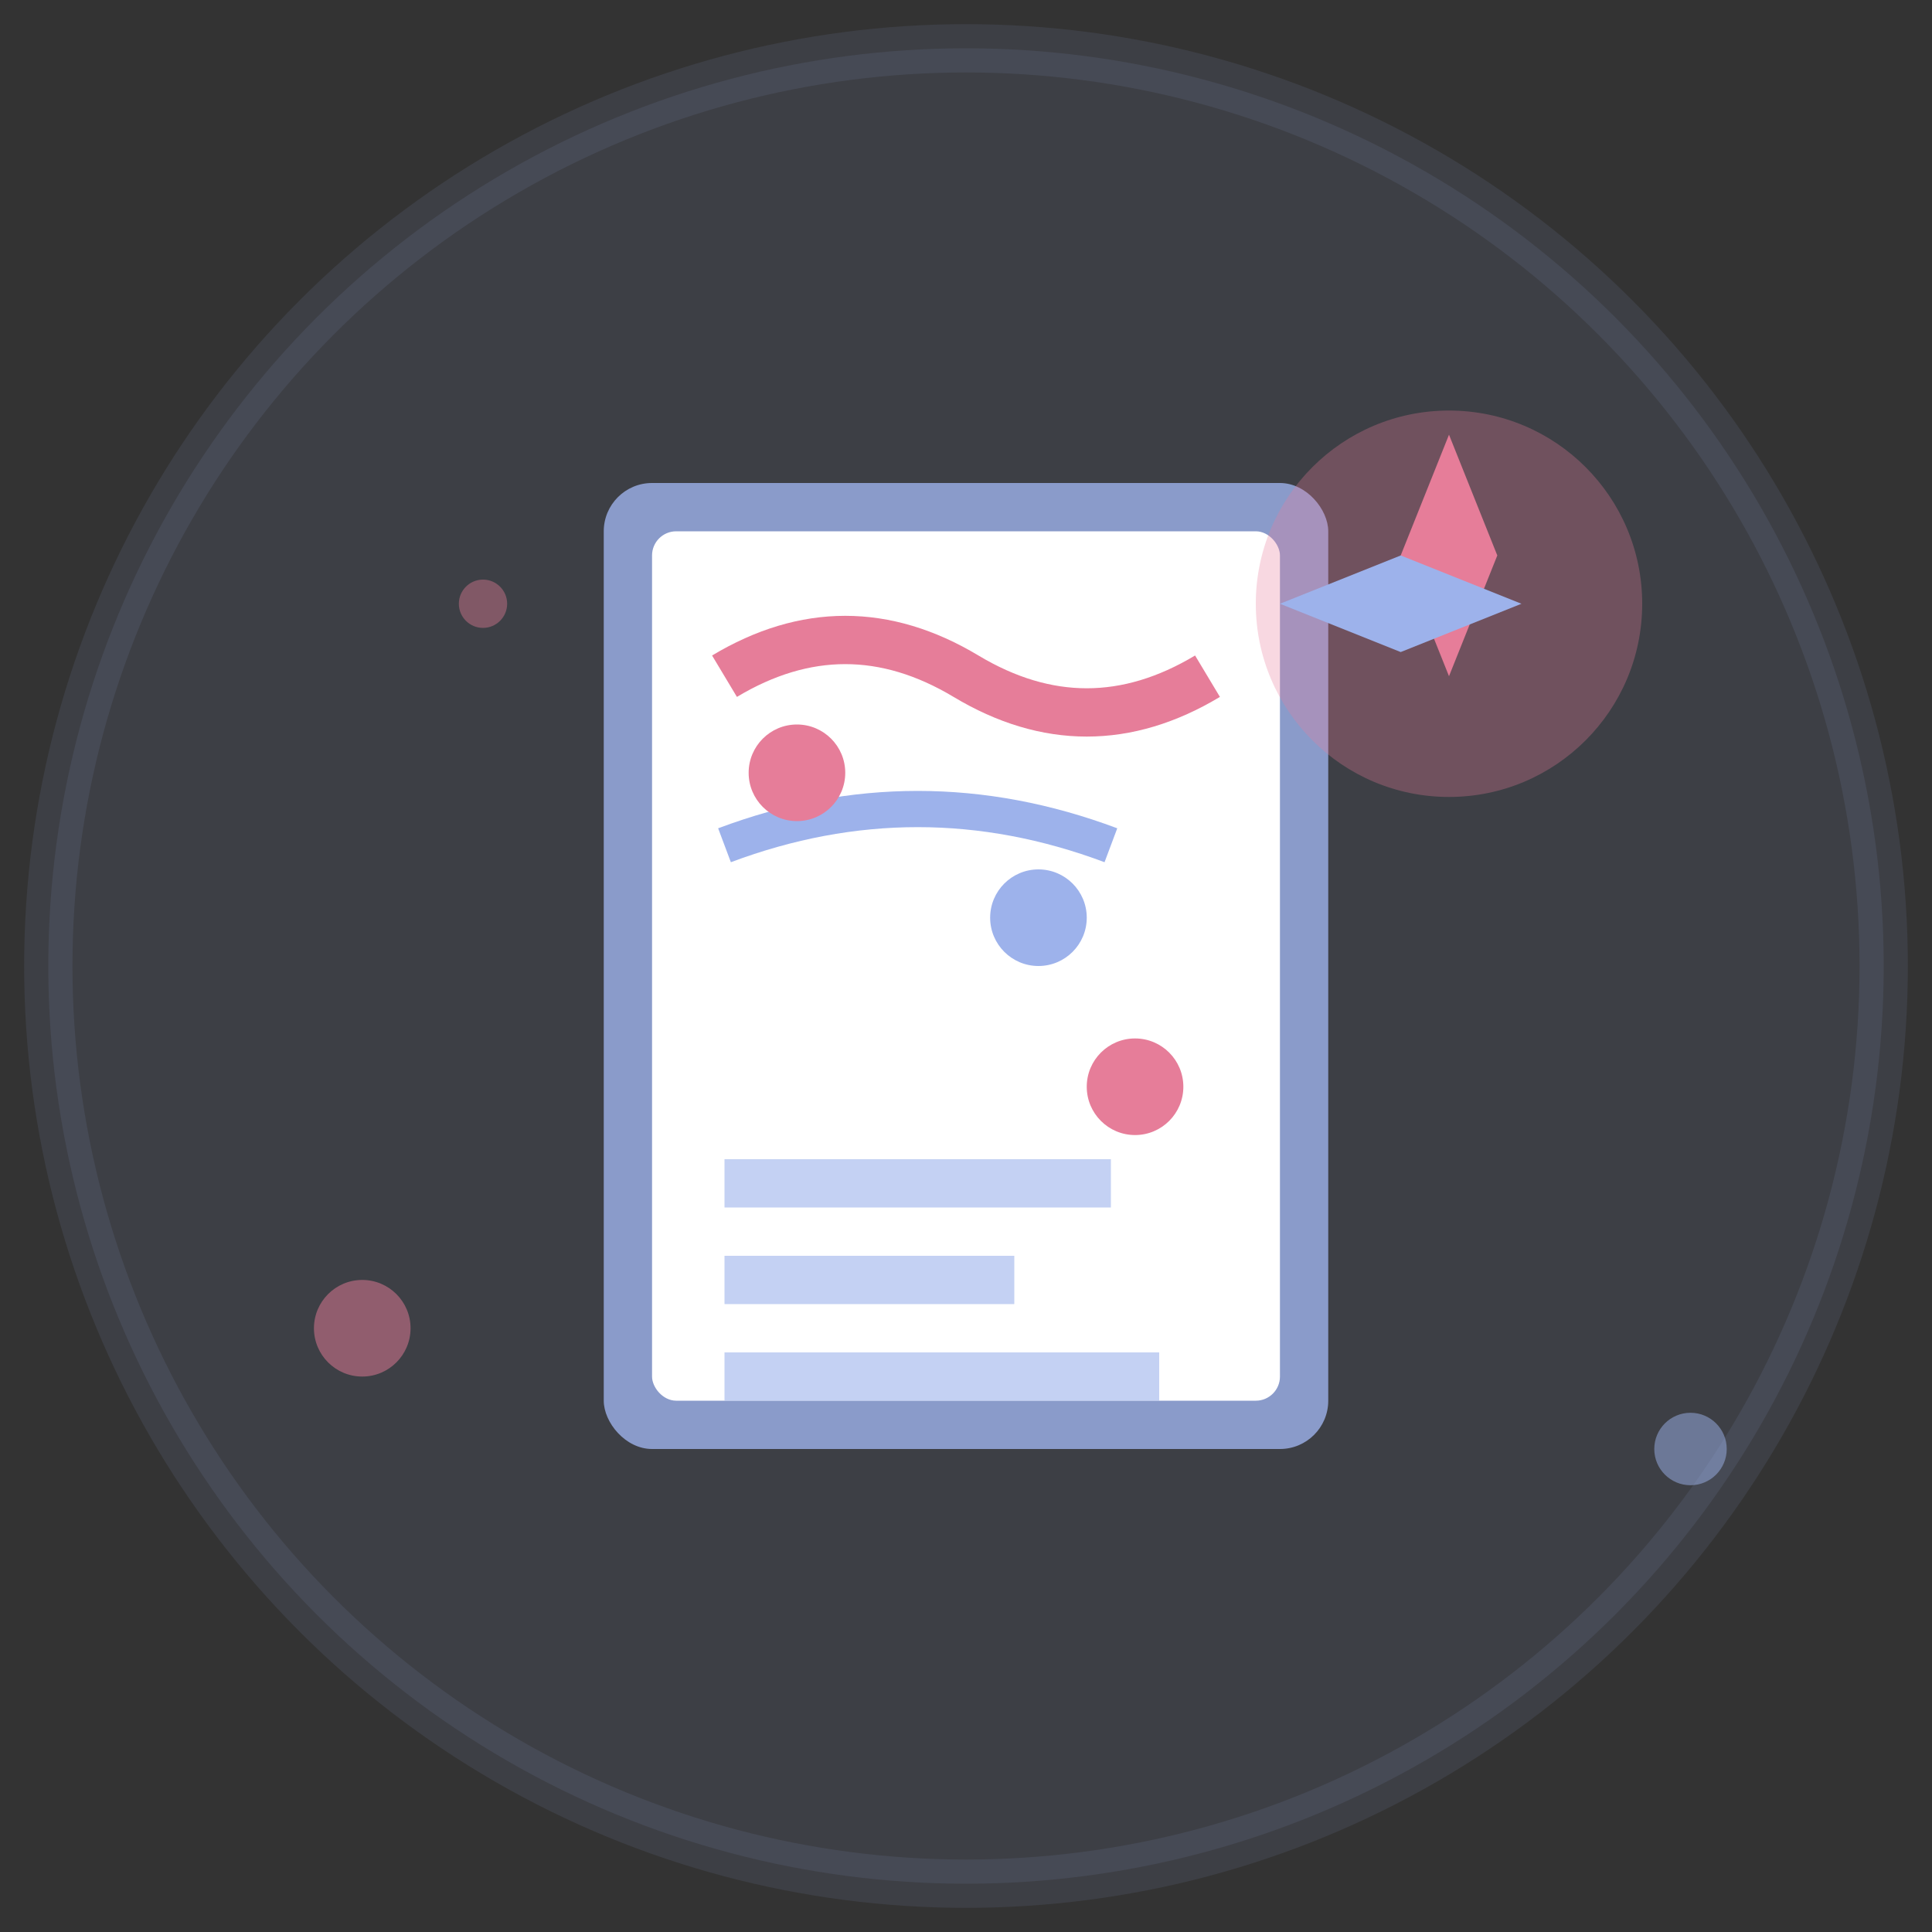 <svg width="80" height="80" viewBox="0 0 80 80" fill="none" xmlns="http://www.w3.org/2000/svg">
  <rect x="0" y="0" width="80" height="80" fill="#333333" stroke="none"/>
  <!-- Background circle -->
  <circle cx="40" cy="40" r="38" fill="#9db2eb" opacity="0.1" stroke="#9db2eb" stroke-width="2"/>
  
  <!-- Main guidebook/map -->
  <rect x="25" y="20" width="30" height="40" rx="2" fill="#9db2eb" opacity="0.8"/>
  <rect x="27" y="22" width="26" height="36" rx="1" fill="white"/>
  
  <!-- Map elements on the guide -->
  <path d="M30 28 Q35 25 40 28 Q45 31 50 28" stroke="#e67d99" stroke-width="2" fill="none"/>
  <path d="M30 35 Q38 32 46 35" stroke="#9db2eb" stroke-width="1.5" fill="none"/>
  
  <!-- Location markers -->
  <circle cx="33" cy="32" r="2" fill="#e67d99"/>
  <circle cx="43" cy="38" r="2" fill="#9db2eb"/>
  <circle cx="47" cy="45" r="2" fill="#e67d99"/>
  
  <!-- Text lines -->
  <rect x="30" y="48" width="16" height="2" fill="#9db2eb" opacity="0.6"/>
  <rect x="30" y="52" width="12" height="2" fill="#9db2eb" opacity="0.6"/>
  <rect x="30" y="56" width="18" height="2" fill="#9db2eb" opacity="0.6"/>
  
  <!-- Compass rose -->
  <circle cx="60" cy="25" r="8" fill="#e67d99" opacity="0.3"/>
  <path d="M60 18 L62 23 L60 28 L58 23 Z" fill="#e67d99"/>
  <path d="M53 25 L58 27 L63 25 L58 23 Z" fill="#9db2eb"/>
  
  <!-- Small decorative elements -->
  <circle cx="15" cy="55" r="2" fill="#e67d99" opacity="0.5"/>
  <circle cx="70" cy="60" r="1.5" fill="#9db2eb" opacity="0.5"/>
  <circle cx="20" cy="25" r="1" fill="#e67d99" opacity="0.4"/>
</svg>
